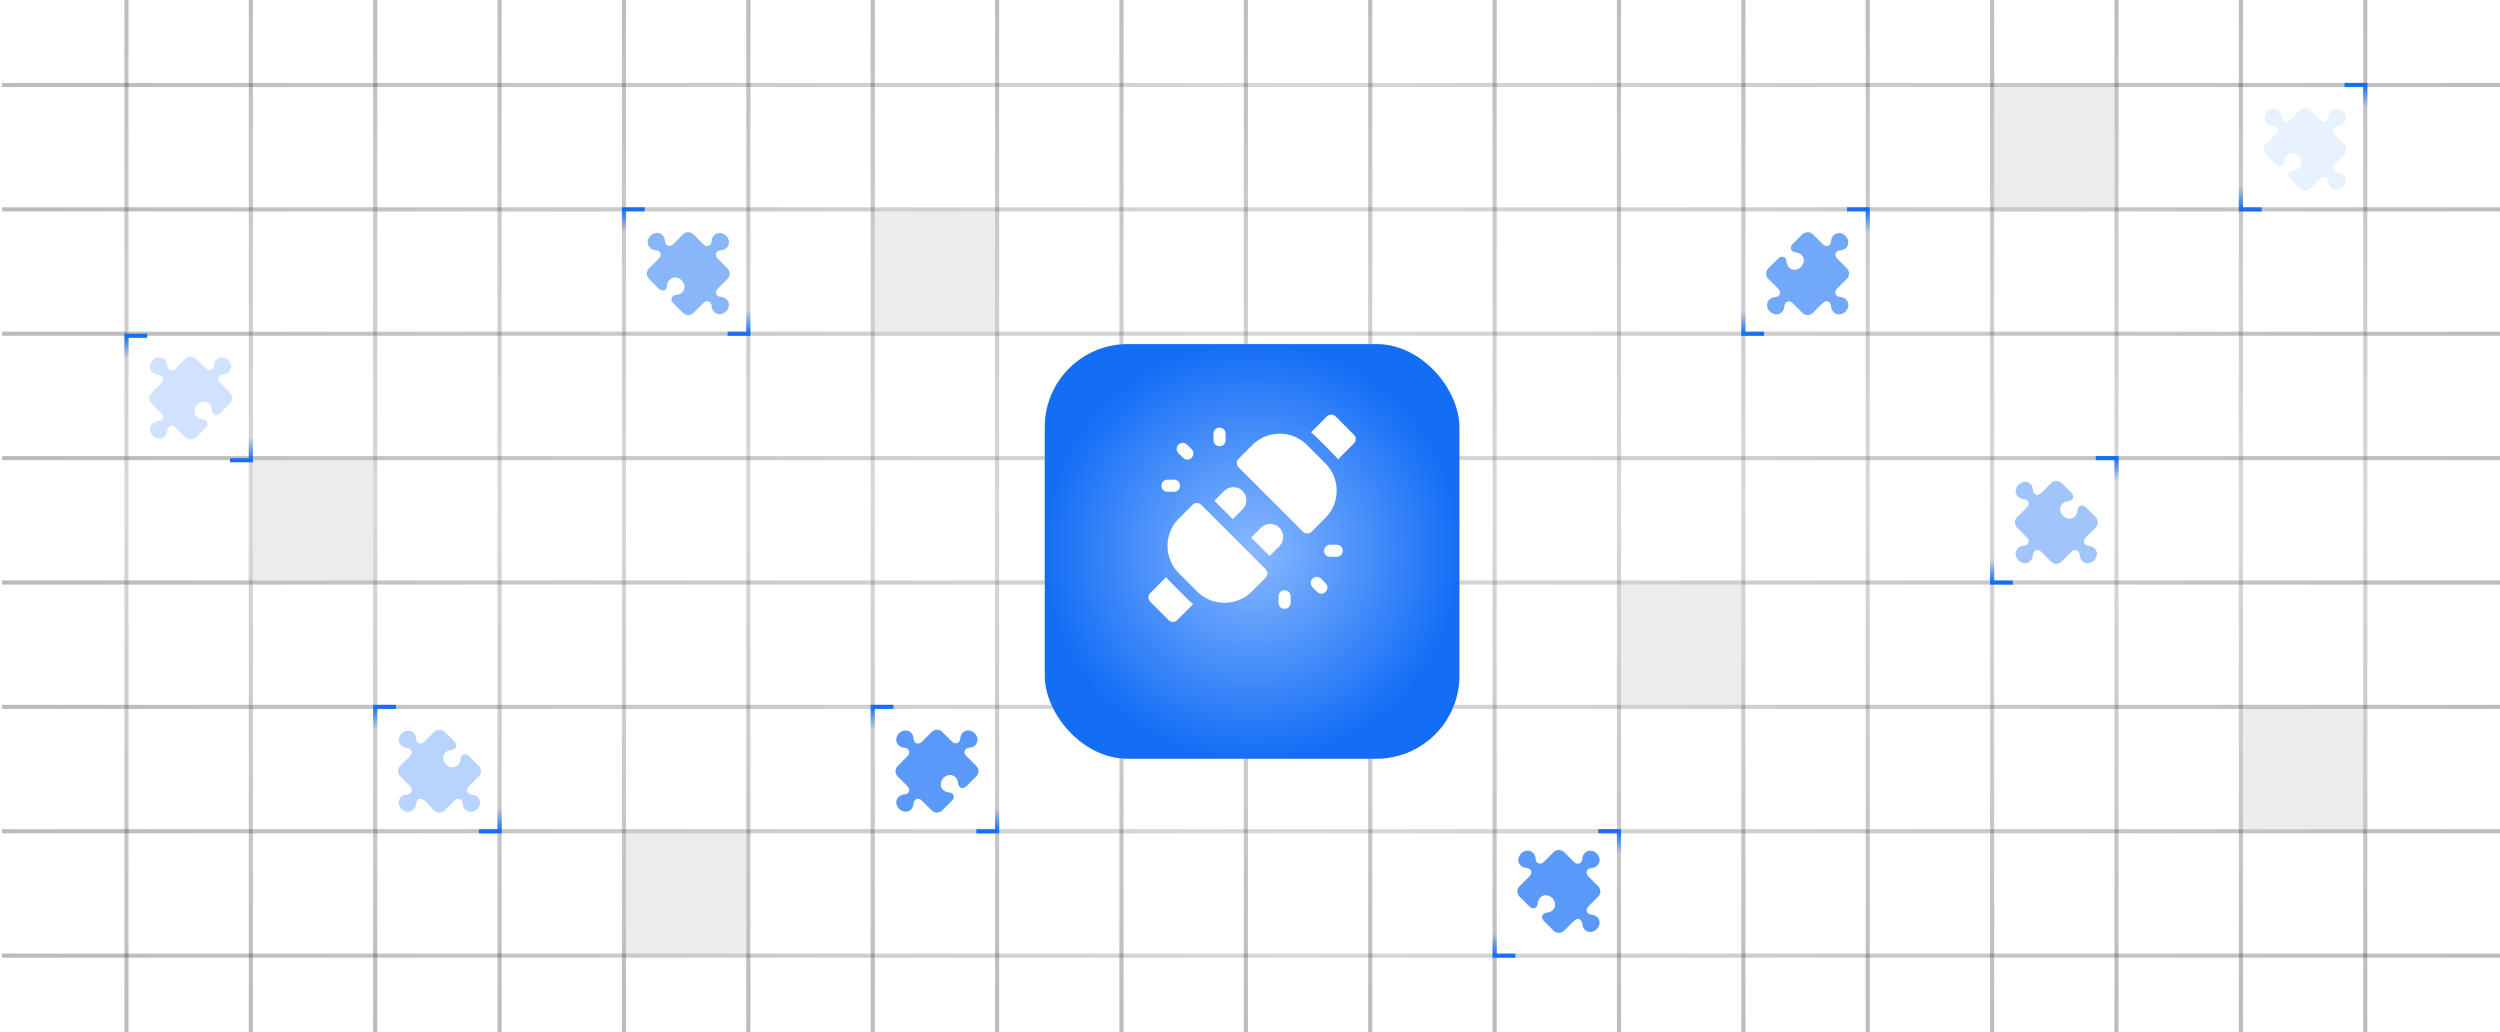 <svg width="603" height="249" viewBox="0 0 603 249" fill="none" xmlns="http://www.w3.org/2000/svg">
<g clip-path="url(#clip0_4565_11767)">
<line opacity="0.3" x1="-5" y1="50.5" x2="631" y2="50.5" stroke="url(#paint0_linear_4565_11767)"/>
<line opacity="0.3" x1="-5" y1="80.5" x2="631" y2="80.5" stroke="url(#paint1_linear_4565_11767)"/>
<line opacity="0.3" x1="-5" y1="110.5" x2="631" y2="110.5" stroke="url(#paint2_linear_4565_11767)"/>
<line opacity="0.3" x1="-5" y1="140.5" x2="631" y2="140.5" stroke="url(#paint3_linear_4565_11767)"/>
<line opacity="0.3" x1="-5" y1="170.5" x2="631" y2="170.5" stroke="url(#paint4_linear_4565_11767)"/>
<line opacity="0.3" x1="-5" y1="200.5" x2="631" y2="200.5" stroke="url(#paint5_linear_4565_11767)"/>
<line opacity="0.3" x1="-5" y1="230.5" x2="631" y2="230.5" stroke="url(#paint6_linear_4565_11767)"/>
<line opacity="0.3" x1="-5" y1="20.5" x2="631" y2="20.5" stroke="url(#paint7_linear_4565_11767)"/>
<line opacity="0.3" x1="30.5" y1="254" x2="30.5" y2="-13" stroke="url(#paint8_linear_4565_11767)"/>
<line opacity="0.3" x1="60.5" y1="254" x2="60.5" y2="-13" stroke="url(#paint9_linear_4565_11767)"/>
<line opacity="0.3" x1="90.5" y1="254" x2="90.5" y2="-13" stroke="url(#paint10_linear_4565_11767)"/>
<line opacity="0.3" x1="120.5" y1="254" x2="120.5" y2="-13" stroke="url(#paint11_linear_4565_11767)"/>
<line opacity="0.3" x1="150.5" y1="254" x2="150.5" y2="-13" stroke="url(#paint12_linear_4565_11767)"/>
<line opacity="0.3" x1="180.5" y1="254" x2="180.5" y2="-13" stroke="url(#paint13_linear_4565_11767)"/>
<line opacity="0.3" x1="210.5" y1="254" x2="210.5" y2="-13" stroke="url(#paint14_linear_4565_11767)"/>
<line opacity="0.3" x1="240.5" y1="254" x2="240.5" y2="-13" stroke="url(#paint15_linear_4565_11767)"/>
<line opacity="0.3" x1="270.5" y1="254" x2="270.5" y2="-13" stroke="url(#paint16_linear_4565_11767)"/>
<line opacity="0.3" x1="300.5" y1="254" x2="300.5" y2="-13" stroke="url(#paint17_linear_4565_11767)"/>
<line opacity="0.3" x1="330.5" y1="254" x2="330.5" y2="-13" stroke="url(#paint18_linear_4565_11767)"/>
<line opacity="0.3" x1="360.5" y1="254" x2="360.5" y2="-13" stroke="url(#paint19_linear_4565_11767)"/>
<line opacity="0.3" x1="390.5" y1="254" x2="390.5" y2="-13" stroke="url(#paint20_linear_4565_11767)"/>
<line opacity="0.3" x1="420.5" y1="254" x2="420.5" y2="-13" stroke="url(#paint21_linear_4565_11767)"/>
<line opacity="0.3" x1="450.5" y1="254" x2="450.5" y2="-13" stroke="url(#paint22_linear_4565_11767)"/>
<line opacity="0.3" x1="480.5" y1="254" x2="480.5" y2="-13" stroke="url(#paint23_linear_4565_11767)"/>
<line opacity="0.3" x1="510.5" y1="254" x2="510.5" y2="-13" stroke="url(#paint24_linear_4565_11767)"/>
<line opacity="0.3" x1="540.5" y1="254" x2="540.5" y2="-13" stroke="url(#paint25_linear_4565_11767)"/>
<line opacity="0.3" x1="570.5" y1="254" x2="570.5" y2="-13" stroke="url(#paint26_linear_4565_11767)"/>
<g filter="url(#filter0_di_4565_11767)">
<rect x="252" y="75" width="100" height="100" rx="20" fill="#D9D9D9"/>
<rect x="252" y="75" width="100" height="100" rx="20" fill="url(#paint27_radial_4565_11767)"/>
</g>
<g clip-path="url(#clip1_4565_11767)">
<path d="M281.602 118.62H283.171C285.112 118.548 285.112 115.762 283.171 115.69H281.602C279.661 115.762 279.661 118.548 281.602 118.62Z" fill="white"/>
<path d="M322.398 131.38H320.829C318.888 131.452 318.888 134.238 320.829 134.31H322.398C324.338 134.238 324.338 131.452 322.398 131.38Z" fill="white"/>
<path d="M294.154 107.637C294.963 107.637 295.619 106.981 295.619 106.172V104.603C295.548 102.662 292.761 102.662 292.689 104.603V106.172C292.689 106.981 293.345 107.637 294.154 107.637Z" fill="white"/>
<path d="M309.844 142.363C309.035 142.363 308.379 143.019 308.379 143.828V145.397C308.45 147.338 311.237 147.338 311.309 145.397V143.828C311.309 143.019 310.653 142.363 309.844 142.363Z" fill="white"/>
<path d="M285.351 110.423C286.773 111.747 288.746 109.779 287.426 108.354L286.32 107.245C284.899 105.921 282.926 107.888 284.245 109.313L285.351 110.423Z" fill="white"/>
<path d="M318.648 139.577C317.227 138.254 315.254 140.221 316.573 141.646L317.68 142.755C319.101 144.079 321.074 142.112 319.754 140.687L318.648 139.577Z" fill="white"/>
<path d="M282.252 140.311C281.903 139.962 281.578 139.595 281.276 139.213L277.429 143.06C276.857 143.632 276.857 144.56 277.429 145.132L281.868 149.571C282.44 150.143 283.368 150.143 283.94 149.571L287.786 145.725C286.991 145.166 283.035 141.054 282.252 140.311Z" fill="white"/>
<path d="M292.904 120.783L297.342 125.221L299.711 122.853C300.93 121.634 300.944 119.647 299.711 118.415C298.489 117.192 296.496 117.19 295.27 118.416L292.904 120.783Z" fill="white"/>
<path d="M308.586 127.289C307.363 126.066 305.371 126.064 304.145 127.29L301.779 129.658L306.217 134.095L308.586 131.727C309.805 130.508 309.818 128.522 308.586 127.289Z" fill="white"/>
<path d="M289.723 121.745C289.152 121.174 288.225 121.173 287.653 121.744L284.326 125.073C280.681 128.714 280.685 134.604 284.326 138.24L288.759 142.678C292.392 146.307 298.3 146.303 301.932 142.676C301.932 142.676 305.255 139.35 305.256 139.35C305.828 138.779 305.829 137.85 305.257 137.278L289.723 121.745Z" fill="white"/>
<path d="M326.571 104.868L322.132 100.429C321.56 99.857 320.633 99.857 320.061 100.429L316.215 104.275C316.597 104.576 316.964 104.9 317.313 105.249C318.075 106.051 322.144 109.977 322.724 110.787L326.572 106.94C327.143 106.368 327.143 105.44 326.571 104.868Z" fill="white"/>
<path d="M319.674 124.927C323.32 121.285 323.314 115.396 319.674 111.76L315.241 107.322C311.61 103.695 305.702 103.695 302.068 107.324C302.068 107.324 298.745 110.649 298.744 110.65C298.172 111.221 298.171 112.15 298.743 112.722L314.276 128.255C314.848 128.827 315.775 128.827 316.347 128.256L319.674 124.927Z" fill="white"/>
</g>
<rect x="391" y="141" width="29" height="29" fill="#7F7F7F" fill-opacity="0.15"/>
<rect x="151" y="201" width="29" height="29" fill="#7F7F7F" fill-opacity="0.15"/>
<rect x="211" y="51" width="29" height="29" fill="#7F7F7F" fill-opacity="0.15"/>
<rect x="61" y="111" width="29" height="29" fill="#7F7F7F" fill-opacity="0.15"/>
<rect x="481" y="21" width="29" height="29" fill="#7F7F7F" fill-opacity="0.15"/>
<rect x="541" y="171" width="29" height="29" fill="#7F7F7F" fill-opacity="0.15"/>
<path opacity="0.5" d="M156.518 64.756L158.87 62.402C159.837 61.434 159.246 60.412 158.192 60.349C156.456 60.242 155.48 58.388 156.898 56.845C158.44 55.43 160.283 56.402 160.391 58.136C160.457 59.191 161.486 59.787 162.449 58.823L164.752 56.518C165.442 55.827 166.562 55.827 167.252 56.518L169.584 58.852C170.551 59.82 171.576 59.22 171.642 58.165C171.75 56.427 173.61 55.438 175.152 56.858C176.574 58.405 175.586 60.267 173.85 60.374C172.795 60.441 172.196 61.471 173.159 62.439L175.482 64.76C176.173 65.451 176.173 66.572 175.482 67.263L173.18 69.568C172.213 70.532 172.787 71.537 173.841 71.603C175.577 71.711 176.549 73.56 175.131 75.104C173.589 76.523 171.75 75.555 171.642 73.817C171.576 72.762 170.568 72.183 169.6 73.147L167.277 75.472C166.575 76.175 165.425 76.175 164.723 75.476L163.094 73.846L162.396 73.147C161.482 72.191 162.073 71.186 163.115 71.119C164.851 71.012 165.835 69.15 164.417 67.607C162.875 66.188 161.015 67.176 160.908 68.914C160.841 69.957 159.841 70.544 158.886 69.63L158.254 68.997L156.551 67.292C156.547 67.288 156.547 67.288 156.543 67.284L156.518 67.259C155.827 66.568 155.827 65.447 156.518 64.756Z" fill="#146EF5"/>
<path opacity="0.7" d="M235.482 184.756L233.13 182.402C232.163 181.434 232.754 180.412 233.808 180.35C235.544 180.242 236.52 178.388 235.102 176.845C233.56 175.43 231.717 176.402 231.609 178.136C231.543 179.191 230.514 179.787 229.551 178.823L227.248 176.518C226.558 175.827 225.438 175.827 224.748 176.518L222.416 178.852C221.449 179.82 220.424 179.22 220.358 178.165C220.25 176.427 218.39 175.438 216.848 176.857C215.426 178.405 216.414 180.267 218.15 180.374C219.205 180.441 219.804 181.471 218.841 182.439L216.518 184.76C215.827 185.451 215.827 186.572 216.518 187.263L218.82 189.568C219.787 190.532 219.213 191.537 218.159 191.603C216.423 191.711 215.451 193.56 216.869 195.104C218.411 196.523 220.25 195.555 220.358 193.817C220.424 192.762 221.432 192.183 222.4 193.147L224.723 195.472C225.425 196.175 226.575 196.175 227.277 195.476L228.906 193.846L229.604 193.147C230.518 192.191 229.927 191.186 228.885 191.119C227.149 191.012 226.165 189.15 227.583 187.607C229.125 186.187 230.985 187.176 231.092 188.914C231.159 189.957 232.159 190.544 233.114 189.63L233.746 188.997L235.449 187.292C235.453 187.288 235.453 187.288 235.457 187.284L235.482 187.259C236.173 186.568 236.173 185.447 235.482 184.756Z" fill="#146EF5"/>
<path opacity="0.7" d="M366.518 213.756L368.87 211.402C369.837 210.434 369.246 209.412 368.192 209.35C366.456 209.242 365.48 207.388 366.898 205.845C368.44 204.43 370.283 205.402 370.391 207.136C370.457 208.191 371.486 208.787 372.449 207.823L374.752 205.518C375.442 204.827 376.562 204.827 377.252 205.518L379.584 207.852C380.551 208.82 381.576 208.22 381.642 207.165C381.75 205.427 383.61 204.438 385.152 205.857C386.574 207.405 385.586 209.267 383.85 209.374C382.795 209.441 382.196 210.471 383.159 211.439L385.482 213.76C386.173 214.451 386.173 215.572 385.482 216.263L383.18 218.568C382.213 219.532 382.787 220.537 383.841 220.603C385.577 220.711 386.549 222.56 385.131 224.104C383.589 225.523 381.75 224.555 381.642 222.817C381.576 221.762 380.568 221.183 379.6 222.147L377.277 224.472C376.575 225.175 375.425 225.175 374.723 224.476L373.094 222.846L372.396 222.147C371.482 221.191 372.073 220.186 373.115 220.119C374.851 220.012 375.835 218.15 374.417 216.607C372.875 215.187 371.015 216.176 370.908 217.914C370.841 218.957 369.841 219.544 368.886 218.63L368.254 217.997L366.551 216.292C366.547 216.288 366.547 216.288 366.543 216.284L366.518 216.259C365.827 215.568 365.827 214.447 366.518 213.756Z" fill="#146EF5"/>
<path opacity="0.6" d="M426.518 67.244L428.87 69.598C429.837 70.567 429.246 71.588 428.192 71.65C426.456 71.758 425.48 73.612 426.898 75.155C428.44 76.57 430.283 75.598 430.391 73.864C430.457 72.809 431.486 72.213 432.449 73.177L434.752 75.482C435.442 76.173 436.562 76.173 437.252 75.482L439.584 73.148C440.551 72.18 441.576 72.78 441.642 73.835C441.75 75.573 443.61 76.562 445.152 75.142C446.574 73.595 445.586 71.733 443.85 71.626C442.795 71.559 442.196 70.529 443.159 69.561L445.482 67.24C446.173 66.549 446.173 65.428 445.482 64.737L443.18 62.432C442.213 61.468 442.787 60.463 443.841 60.397C445.577 60.289 446.549 58.44 445.131 56.896C443.589 55.477 441.75 56.445 441.642 58.183C441.576 59.238 440.568 59.817 439.6 58.853L437.277 56.528C436.575 55.825 435.425 55.825 434.723 56.524L433.094 58.154L432.396 58.853C431.482 59.809 432.073 60.815 433.115 60.881C434.851 60.988 435.835 62.85 434.417 64.393C432.875 65.812 431.015 64.824 430.908 63.086C430.841 62.043 429.841 61.456 428.886 62.37L428.254 63.003L426.551 64.708C426.547 64.712 426.547 64.712 426.543 64.716L426.518 64.741C425.827 65.432 425.827 66.553 426.518 67.244Z" fill="#146EF5"/>
<path opacity="0.4" d="M505.482 127.244L503.13 129.598C502.163 130.566 502.754 131.588 503.808 131.65C505.544 131.758 506.52 133.612 505.102 135.155C503.56 136.57 501.717 135.598 501.609 133.864C501.543 132.809 500.514 132.213 499.551 133.177L497.248 135.482C496.558 136.173 495.438 136.173 494.748 135.482L492.416 133.148C491.449 132.18 490.424 132.78 490.358 133.835C490.25 135.573 488.39 136.562 486.848 135.143C485.426 133.595 486.414 131.733 488.15 131.626C489.205 131.559 489.804 130.529 488.841 129.561L486.518 127.24C485.827 126.549 485.827 125.428 486.518 124.737L488.82 122.432C489.787 121.468 489.213 120.463 488.159 120.397C486.423 120.289 485.451 118.44 486.869 116.896C488.411 115.477 490.25 116.445 490.358 118.183C490.424 119.238 491.432 119.817 492.4 118.853L494.723 116.528C495.425 115.825 496.575 115.825 497.277 116.524L498.906 118.154L499.604 118.853C500.518 119.809 499.927 120.814 498.885 120.881C497.149 120.988 496.165 122.85 497.583 124.393C499.125 125.813 500.985 124.824 501.092 123.086C501.159 122.043 502.159 121.456 503.114 122.37L503.746 123.003L505.449 124.708C505.453 124.712 505.453 124.712 505.457 124.716L505.482 124.741C506.173 125.432 506.173 126.553 505.482 127.244Z" fill="#146EF5"/>
<path d="M546.518 34.756L548.87 32.402C549.837 31.433 549.246 30.412 548.192 30.349C546.456 30.242 545.48 28.388 546.898 26.845C548.44 25.43 550.283 26.402 550.391 28.136C550.457 29.191 551.486 29.787 552.449 28.823L554.752 26.518C555.442 25.827 556.562 25.827 557.252 26.518L559.584 28.852C560.551 29.82 561.576 29.22 561.642 28.165C561.75 26.427 563.61 25.438 565.152 26.858C566.574 28.405 565.586 30.267 563.85 30.374C562.795 30.441 562.196 31.471 563.159 32.439L565.482 34.76C566.173 35.451 566.173 36.572 565.482 37.263L563.18 39.568C562.213 40.532 562.787 41.537 563.841 41.603C565.577 41.711 566.549 43.56 565.131 45.104C563.589 46.523 561.75 45.555 561.642 43.817C561.576 42.762 560.568 42.183 559.6 43.147L557.277 45.472C556.575 46.175 555.425 46.175 554.723 45.476L553.094 43.846L552.396 43.147C551.482 42.191 552.073 41.185 553.115 41.119C554.851 41.012 555.835 39.15 554.417 37.607C552.875 36.188 551.015 37.176 550.908 38.914C550.841 39.957 549.841 40.544 548.886 39.63L548.254 38.997L546.551 37.292C546.547 37.288 546.547 37.288 546.543 37.284L546.518 37.259C545.827 36.568 545.827 35.447 546.518 34.756Z" fill="#146EF5" fill-opacity="0.1"/>
<path opacity="0.3" d="M115.482 187.244L113.13 189.598C112.163 190.566 112.754 191.588 113.808 191.65C115.544 191.758 116.52 193.612 115.102 195.155C113.56 196.57 111.717 195.598 111.609 193.864C111.543 192.809 110.514 192.213 109.551 193.177L107.248 195.482C106.558 196.173 105.438 196.173 104.748 195.482L102.416 193.148C101.449 192.18 100.424 192.78 100.358 193.835C100.25 195.573 98.39 196.562 96.848 195.143C95.427 193.595 96.414 191.733 98.15 191.626C99.204 191.559 99.804 190.529 98.841 189.561L96.518 187.24C95.827 186.549 95.827 185.428 96.518 184.737L98.82 182.432C99.787 181.468 99.213 180.463 98.159 180.397C96.423 180.289 95.451 178.44 96.869 176.896C98.411 175.477 100.25 176.445 100.358 178.183C100.424 179.238 101.432 179.817 102.4 178.853L104.723 176.528C105.425 175.825 106.575 175.825 107.277 176.524L108.906 178.154L109.604 178.853C110.518 179.809 109.927 180.814 108.885 180.881C107.149 180.988 106.165 182.85 107.583 184.393C109.125 185.813 110.985 184.824 111.092 183.086C111.159 182.043 112.159 181.456 113.114 182.37L113.746 183.003L115.449 184.708C115.453 184.712 115.453 184.712 115.457 184.716L115.482 184.741C116.173 185.432 116.173 186.553 115.482 187.244Z" fill="#146EF5"/>
<path opacity="0.2" d="M55.482 94.756L53.13 92.402C52.163 91.433 52.754 90.412 53.808 90.35C55.544 90.242 56.52 88.388 55.102 86.845C53.56 85.43 51.717 86.402 51.609 88.136C51.543 89.191 50.514 89.787 49.551 88.823L47.248 86.518C46.558 85.827 45.438 85.827 44.748 86.518L42.416 88.852C41.449 89.82 40.424 89.22 40.358 88.165C40.25 86.427 38.39 85.438 36.848 86.858C35.426 88.405 36.414 90.267 38.151 90.374C39.205 90.441 39.804 91.471 38.841 92.439L36.518 94.76C35.827 95.451 35.827 96.572 36.518 97.263L38.82 99.568C39.787 100.532 39.213 101.537 38.159 101.603C36.423 101.711 35.451 103.56 36.869 105.104C38.411 106.523 40.25 105.555 40.358 103.817C40.424 102.762 41.432 102.183 42.4 103.147L44.723 105.472C45.425 106.175 46.575 106.175 47.277 105.476L48.906 103.846L49.604 103.147C50.518 102.191 49.927 101.186 48.885 101.119C47.149 101.012 46.165 99.15 47.583 97.607C49.125 96.188 50.985 97.176 51.093 98.914C51.159 99.957 52.159 100.544 53.114 99.63L53.746 98.997L55.449 97.292C55.453 97.288 55.453 97.288 55.458 97.284L55.482 97.259C56.173 96.568 56.173 95.447 55.482 94.756Z" fill="#146EF5"/>
<path d="M210.5 176V170.5H215.5" stroke="url(#paint28_linear_4565_11767)"/>
<path d="M240.5 195V200.5H235.5" stroke="url(#paint29_linear_4565_11767)"/>
<path d="M90.5 176V170.5H95.5" stroke="url(#paint30_linear_4565_11767)"/>
<path d="M120.5 195V200.5H115.5" stroke="url(#paint31_linear_4565_11767)"/>
<path d="M30.5 86.5V81H35.5" stroke="url(#paint32_linear_4565_11767)"/>
<path d="M60.5 105.5V111H55.5" stroke="url(#paint33_linear_4565_11767)"/>
<path d="M150.5 56V50.5H155.5" stroke="url(#paint34_linear_4565_11767)"/>
<path d="M180.5 75V80.5H175.5" stroke="url(#paint35_linear_4565_11767)"/>
<path d="M390.5 206V200.5H385.5" stroke="url(#paint36_linear_4565_11767)"/>
<path d="M360.5 225V230.5H365.5" stroke="url(#paint37_linear_4565_11767)"/>
<path d="M450.5 56V50.5H445.5" stroke="url(#paint38_linear_4565_11767)"/>
<path d="M420.5 75V80.5H425.5" stroke="url(#paint39_linear_4565_11767)"/>
<path d="M510.5 116V110.5H505.5" stroke="url(#paint40_linear_4565_11767)"/>
<path d="M480.5 135V140.5H485.5" stroke="url(#paint41_linear_4565_11767)"/>
<path d="M570.5 26V20.5H565.5" stroke="url(#paint42_linear_4565_11767)"/>
<path d="M540.5 45V50.5H545.5" stroke="url(#paint43_linear_4565_11767)"/>
</g>
<defs>
<filter id="filter0_di_4565_11767" x="248" y="75" width="108" height="108" filterUnits="userSpaceOnUse" color-interpolation-filters="sRGB">
<feFlood flood-opacity="0" result="BackgroundImageFix"/>
<feColorMatrix in="SourceAlpha" type="matrix" values="0 0 0 0 0 0 0 0 0 0 0 0 0 0 0 0 0 0 127 0" result="hardAlpha"/>
<feOffset dy="4"/>
<feGaussianBlur stdDeviation="2"/>
<feComposite in2="hardAlpha" operator="out"/>
<feColorMatrix type="matrix" values="0 0 0 0 0 0 0 0 0 0 0 0 0 0 0 0 0 0 0.25 0"/>
<feBlend mode="normal" in2="BackgroundImageFix" result="effect1_dropShadow_4565_11767"/>
<feBlend mode="normal" in="SourceGraphic" in2="effect1_dropShadow_4565_11767" result="shape"/>
<feColorMatrix in="SourceAlpha" type="matrix" values="0 0 0 0 0 0 0 0 0 0 0 0 0 0 0 0 0 0 127 0" result="hardAlpha"/>
<feOffset dy="4"/>
<feGaussianBlur stdDeviation="2"/>
<feComposite in2="hardAlpha" operator="arithmetic" k2="-1" k3="1"/>
<feColorMatrix type="matrix" values="0 0 0 0 0 0 0 0 0 0.217 0 0 0 0 0.542 0 0 0 1 0"/>
<feBlend mode="normal" in2="shape" result="effect2_innerShadow_4565_11767"/>
</filter>
<linearGradient id="paint0_linear_4565_11767" x1="631" y1="51.5" x2="-5" y2="51.5" gradientUnits="userSpaceOnUse">
<stop stop-color="#1D1D1D"/>
<stop offset="0.5" stop-color="#7F7F7F"/>
<stop offset="1" stop-color="#1D1D1D"/>
</linearGradient>
<linearGradient id="paint1_linear_4565_11767" x1="631" y1="81.5" x2="-5" y2="81.5" gradientUnits="userSpaceOnUse">
<stop stop-color="#1D1D1D"/>
<stop offset="0.5" stop-color="#7F7F7F"/>
<stop offset="1" stop-color="#1D1D1D"/>
</linearGradient>
<linearGradient id="paint2_linear_4565_11767" x1="631" y1="111.5" x2="-5" y2="111.5" gradientUnits="userSpaceOnUse">
<stop stop-color="#1D1D1D"/>
<stop offset="0.5" stop-color="#7F7F7F"/>
<stop offset="1" stop-color="#1D1D1D"/>
</linearGradient>
<linearGradient id="paint3_linear_4565_11767" x1="631" y1="141.5" x2="-5" y2="141.5" gradientUnits="userSpaceOnUse">
<stop stop-color="#1D1D1D"/>
<stop offset="0.5" stop-color="#7F7F7F"/>
<stop offset="1" stop-color="#1D1D1D"/>
</linearGradient>
<linearGradient id="paint4_linear_4565_11767" x1="631" y1="171.5" x2="-5" y2="171.5" gradientUnits="userSpaceOnUse">
<stop stop-color="#1D1D1D"/>
<stop offset="0.5" stop-color="#7F7F7F"/>
<stop offset="1" stop-color="#1D1D1D"/>
</linearGradient>
<linearGradient id="paint5_linear_4565_11767" x1="631" y1="201.5" x2="-5" y2="201.5" gradientUnits="userSpaceOnUse">
<stop stop-color="#1D1D1D"/>
<stop offset="0.5" stop-color="#7F7F7F"/>
<stop offset="1" stop-color="#1D1D1D"/>
</linearGradient>
<linearGradient id="paint6_linear_4565_11767" x1="631" y1="231.5" x2="-5" y2="231.5" gradientUnits="userSpaceOnUse">
<stop stop-color="#1D1D1D"/>
<stop offset="0.5" stop-color="#7F7F7F"/>
<stop offset="1" stop-color="#1D1D1D"/>
</linearGradient>
<linearGradient id="paint7_linear_4565_11767" x1="631" y1="21.5" x2="-5" y2="21.5" gradientUnits="userSpaceOnUse">
<stop stop-color="#1D1D1D"/>
<stop offset="0.5" stop-color="#7F7F7F"/>
<stop offset="1" stop-color="#1D1D1D"/>
</linearGradient>
<linearGradient id="paint8_linear_4565_11767" x1="31.5" y1="-13" x2="31.5" y2="254" gradientUnits="userSpaceOnUse">
<stop stop-color="#1D1D1D"/>
<stop offset="0.5" stop-color="#7F7F7F"/>
<stop offset="1" stop-color="#1D1D1D"/>
</linearGradient>
<linearGradient id="paint9_linear_4565_11767" x1="61.5" y1="-13" x2="61.5" y2="254" gradientUnits="userSpaceOnUse">
<stop stop-color="#1D1D1D"/>
<stop offset="0.5" stop-color="#7F7F7F"/>
<stop offset="1" stop-color="#1D1D1D"/>
</linearGradient>
<linearGradient id="paint10_linear_4565_11767" x1="91.5" y1="-13" x2="91.5" y2="254" gradientUnits="userSpaceOnUse">
<stop stop-color="#1D1D1D"/>
<stop offset="0.5" stop-color="#7F7F7F"/>
<stop offset="1" stop-color="#1D1D1D"/>
</linearGradient>
<linearGradient id="paint11_linear_4565_11767" x1="121.5" y1="-13" x2="121.5" y2="254" gradientUnits="userSpaceOnUse">
<stop stop-color="#1D1D1D"/>
<stop offset="0.5" stop-color="#7F7F7F"/>
<stop offset="1" stop-color="#1D1D1D"/>
</linearGradient>
<linearGradient id="paint12_linear_4565_11767" x1="151.5" y1="-13" x2="151.5" y2="254" gradientUnits="userSpaceOnUse">
<stop stop-color="#1D1D1D"/>
<stop offset="0.5" stop-color="#7F7F7F"/>
<stop offset="1" stop-color="#1D1D1D"/>
</linearGradient>
<linearGradient id="paint13_linear_4565_11767" x1="181.5" y1="-13" x2="181.5" y2="254" gradientUnits="userSpaceOnUse">
<stop stop-color="#1D1D1D"/>
<stop offset="0.5" stop-color="#7F7F7F"/>
<stop offset="1" stop-color="#1D1D1D"/>
</linearGradient>
<linearGradient id="paint14_linear_4565_11767" x1="211.5" y1="-13" x2="211.5" y2="254" gradientUnits="userSpaceOnUse">
<stop stop-color="#1D1D1D"/>
<stop offset="0.5" stop-color="#7F7F7F"/>
<stop offset="1" stop-color="#1D1D1D"/>
</linearGradient>
<linearGradient id="paint15_linear_4565_11767" x1="241.5" y1="-13" x2="241.5" y2="254" gradientUnits="userSpaceOnUse">
<stop stop-color="#1D1D1D"/>
<stop offset="0.5" stop-color="#7F7F7F"/>
<stop offset="1" stop-color="#1D1D1D"/>
</linearGradient>
<linearGradient id="paint16_linear_4565_11767" x1="271.5" y1="-13" x2="271.5" y2="254" gradientUnits="userSpaceOnUse">
<stop stop-color="#1D1D1D"/>
<stop offset="0.5" stop-color="#7F7F7F"/>
<stop offset="1" stop-color="#1D1D1D"/>
</linearGradient>
<linearGradient id="paint17_linear_4565_11767" x1="301.5" y1="-13" x2="301.5" y2="254" gradientUnits="userSpaceOnUse">
<stop stop-color="#1D1D1D"/>
<stop offset="0.5" stop-color="#7F7F7F"/>
<stop offset="1" stop-color="#1D1D1D"/>
</linearGradient>
<linearGradient id="paint18_linear_4565_11767" x1="331.5" y1="-13" x2="331.5" y2="254" gradientUnits="userSpaceOnUse">
<stop stop-color="#1D1D1D"/>
<stop offset="0.5" stop-color="#7F7F7F"/>
<stop offset="1" stop-color="#1D1D1D"/>
</linearGradient>
<linearGradient id="paint19_linear_4565_11767" x1="361.5" y1="-13" x2="361.5" y2="254" gradientUnits="userSpaceOnUse">
<stop stop-color="#1D1D1D"/>
<stop offset="0.5" stop-color="#7F7F7F"/>
<stop offset="1" stop-color="#1D1D1D"/>
</linearGradient>
<linearGradient id="paint20_linear_4565_11767" x1="391.5" y1="-13" x2="391.5" y2="254" gradientUnits="userSpaceOnUse">
<stop stop-color="#1D1D1D"/>
<stop offset="0.5" stop-color="#7F7F7F"/>
<stop offset="1" stop-color="#1D1D1D"/>
</linearGradient>
<linearGradient id="paint21_linear_4565_11767" x1="421.5" y1="-13" x2="421.5" y2="254" gradientUnits="userSpaceOnUse">
<stop stop-color="#1D1D1D"/>
<stop offset="0.5" stop-color="#7F7F7F"/>
<stop offset="1" stop-color="#1D1D1D"/>
</linearGradient>
<linearGradient id="paint22_linear_4565_11767" x1="451.5" y1="-13" x2="451.5" y2="254" gradientUnits="userSpaceOnUse">
<stop stop-color="#1D1D1D"/>
<stop offset="0.5" stop-color="#7F7F7F"/>
<stop offset="1" stop-color="#1D1D1D"/>
</linearGradient>
<linearGradient id="paint23_linear_4565_11767" x1="481.5" y1="-13" x2="481.5" y2="254" gradientUnits="userSpaceOnUse">
<stop stop-color="#1D1D1D"/>
<stop offset="0.5" stop-color="#7F7F7F"/>
<stop offset="1" stop-color="#1D1D1D"/>
</linearGradient>
<linearGradient id="paint24_linear_4565_11767" x1="511.5" y1="-13" x2="511.5" y2="254" gradientUnits="userSpaceOnUse">
<stop stop-color="#1D1D1D"/>
<stop offset="0.5" stop-color="#7F7F7F"/>
<stop offset="1" stop-color="#1D1D1D"/>
</linearGradient>
<linearGradient id="paint25_linear_4565_11767" x1="541.5" y1="-13" x2="541.5" y2="254" gradientUnits="userSpaceOnUse">
<stop stop-color="#1D1D1D"/>
<stop offset="0.5" stop-color="#7F7F7F"/>
<stop offset="1" stop-color="#1D1D1D"/>
</linearGradient>
<linearGradient id="paint26_linear_4565_11767" x1="571.5" y1="-13" x2="571.5" y2="254" gradientUnits="userSpaceOnUse">
<stop stop-color="#1D1D1D"/>
<stop offset="0.5" stop-color="#7F7F7F"/>
<stop offset="1" stop-color="#1D1D1D"/>
</linearGradient>
<radialGradient id="paint27_radial_4565_11767" cx="0" cy="0" r="1" gradientUnits="userSpaceOnUse" gradientTransform="translate(302 125) rotate(90) scale(50)">
<stop stop-color="#146EF5"/>
<stop stop-color="#89B8FF"/>
<stop offset="1" stop-color="#146EF5"/>
</radialGradient>
<linearGradient id="paint28_linear_4565_11767" x1="213" y1="170.5" x2="213" y2="176" gradientUnits="userSpaceOnUse">
<stop stop-color="#146EF5"/>
<stop offset="1" stop-color="#146EF5" stop-opacity="0"/>
</linearGradient>
<linearGradient id="paint29_linear_4565_11767" x1="238" y1="200.5" x2="238" y2="195" gradientUnits="userSpaceOnUse">
<stop stop-color="#146EF5"/>
<stop offset="1" stop-color="#146EF5" stop-opacity="0"/>
</linearGradient>
<linearGradient id="paint30_linear_4565_11767" x1="93" y1="170.5" x2="93" y2="176" gradientUnits="userSpaceOnUse">
<stop stop-color="#146EF5"/>
<stop offset="1" stop-color="#146EF5" stop-opacity="0"/>
</linearGradient>
<linearGradient id="paint31_linear_4565_11767" x1="118" y1="200.5" x2="118" y2="195" gradientUnits="userSpaceOnUse">
<stop stop-color="#146EF5"/>
<stop offset="1" stop-color="#146EF5" stop-opacity="0"/>
</linearGradient>
<linearGradient id="paint32_linear_4565_11767" x1="33" y1="81" x2="33" y2="86.5" gradientUnits="userSpaceOnUse">
<stop stop-color="#146EF5"/>
<stop offset="1" stop-color="#146EF5" stop-opacity="0"/>
</linearGradient>
<linearGradient id="paint33_linear_4565_11767" x1="58" y1="111" x2="58" y2="105.5" gradientUnits="userSpaceOnUse">
<stop stop-color="#146EF5"/>
<stop offset="1" stop-color="#146EF5" stop-opacity="0"/>
</linearGradient>
<linearGradient id="paint34_linear_4565_11767" x1="153" y1="50.5" x2="153" y2="56" gradientUnits="userSpaceOnUse">
<stop stop-color="#146EF5"/>
<stop offset="1" stop-color="#146EF5" stop-opacity="0"/>
</linearGradient>
<linearGradient id="paint35_linear_4565_11767" x1="178" y1="80.5" x2="178" y2="75" gradientUnits="userSpaceOnUse">
<stop stop-color="#146EF5"/>
<stop offset="1" stop-color="#146EF5" stop-opacity="0"/>
</linearGradient>
<linearGradient id="paint36_linear_4565_11767" x1="388" y1="200.5" x2="388" y2="206" gradientUnits="userSpaceOnUse">
<stop stop-color="#146EF5"/>
<stop offset="1" stop-color="#146EF5" stop-opacity="0"/>
</linearGradient>
<linearGradient id="paint37_linear_4565_11767" x1="363" y1="230.5" x2="363" y2="225" gradientUnits="userSpaceOnUse">
<stop stop-color="#146EF5"/>
<stop offset="1" stop-color="#146EF5" stop-opacity="0"/>
</linearGradient>
<linearGradient id="paint38_linear_4565_11767" x1="448" y1="50.5" x2="448" y2="56" gradientUnits="userSpaceOnUse">
<stop stop-color="#146EF5"/>
<stop offset="1" stop-color="#146EF5" stop-opacity="0"/>
</linearGradient>
<linearGradient id="paint39_linear_4565_11767" x1="423" y1="80.5" x2="423" y2="75" gradientUnits="userSpaceOnUse">
<stop stop-color="#146EF5"/>
<stop offset="1" stop-color="#146EF5" stop-opacity="0"/>
</linearGradient>
<linearGradient id="paint40_linear_4565_11767" x1="508" y1="110.5" x2="508" y2="116" gradientUnits="userSpaceOnUse">
<stop stop-color="#146EF5"/>
<stop offset="1" stop-color="#146EF5" stop-opacity="0"/>
</linearGradient>
<linearGradient id="paint41_linear_4565_11767" x1="483" y1="140.5" x2="483" y2="135" gradientUnits="userSpaceOnUse">
<stop stop-color="#146EF5"/>
<stop offset="1" stop-color="#146EF5" stop-opacity="0"/>
</linearGradient>
<linearGradient id="paint42_linear_4565_11767" x1="568" y1="20.5" x2="568" y2="26" gradientUnits="userSpaceOnUse">
<stop stop-color="#146EF5"/>
<stop offset="1" stop-color="#146EF5" stop-opacity="0"/>
</linearGradient>
<linearGradient id="paint43_linear_4565_11767" x1="543" y1="50.5" x2="543" y2="45" gradientUnits="userSpaceOnUse">
<stop stop-color="#146EF5"/>
<stop offset="1" stop-color="#146EF5" stop-opacity="0"/>
</linearGradient>
<clipPath id="clip0_4565_11767">
<rect width="602.5" height="249" fill="white" transform="translate(0.5)"/>
</clipPath>
<clipPath id="clip1_4565_11767">
<rect width="50" height="50" fill="white" transform="translate(277 100)"/>
</clipPath>
</defs>
</svg>
